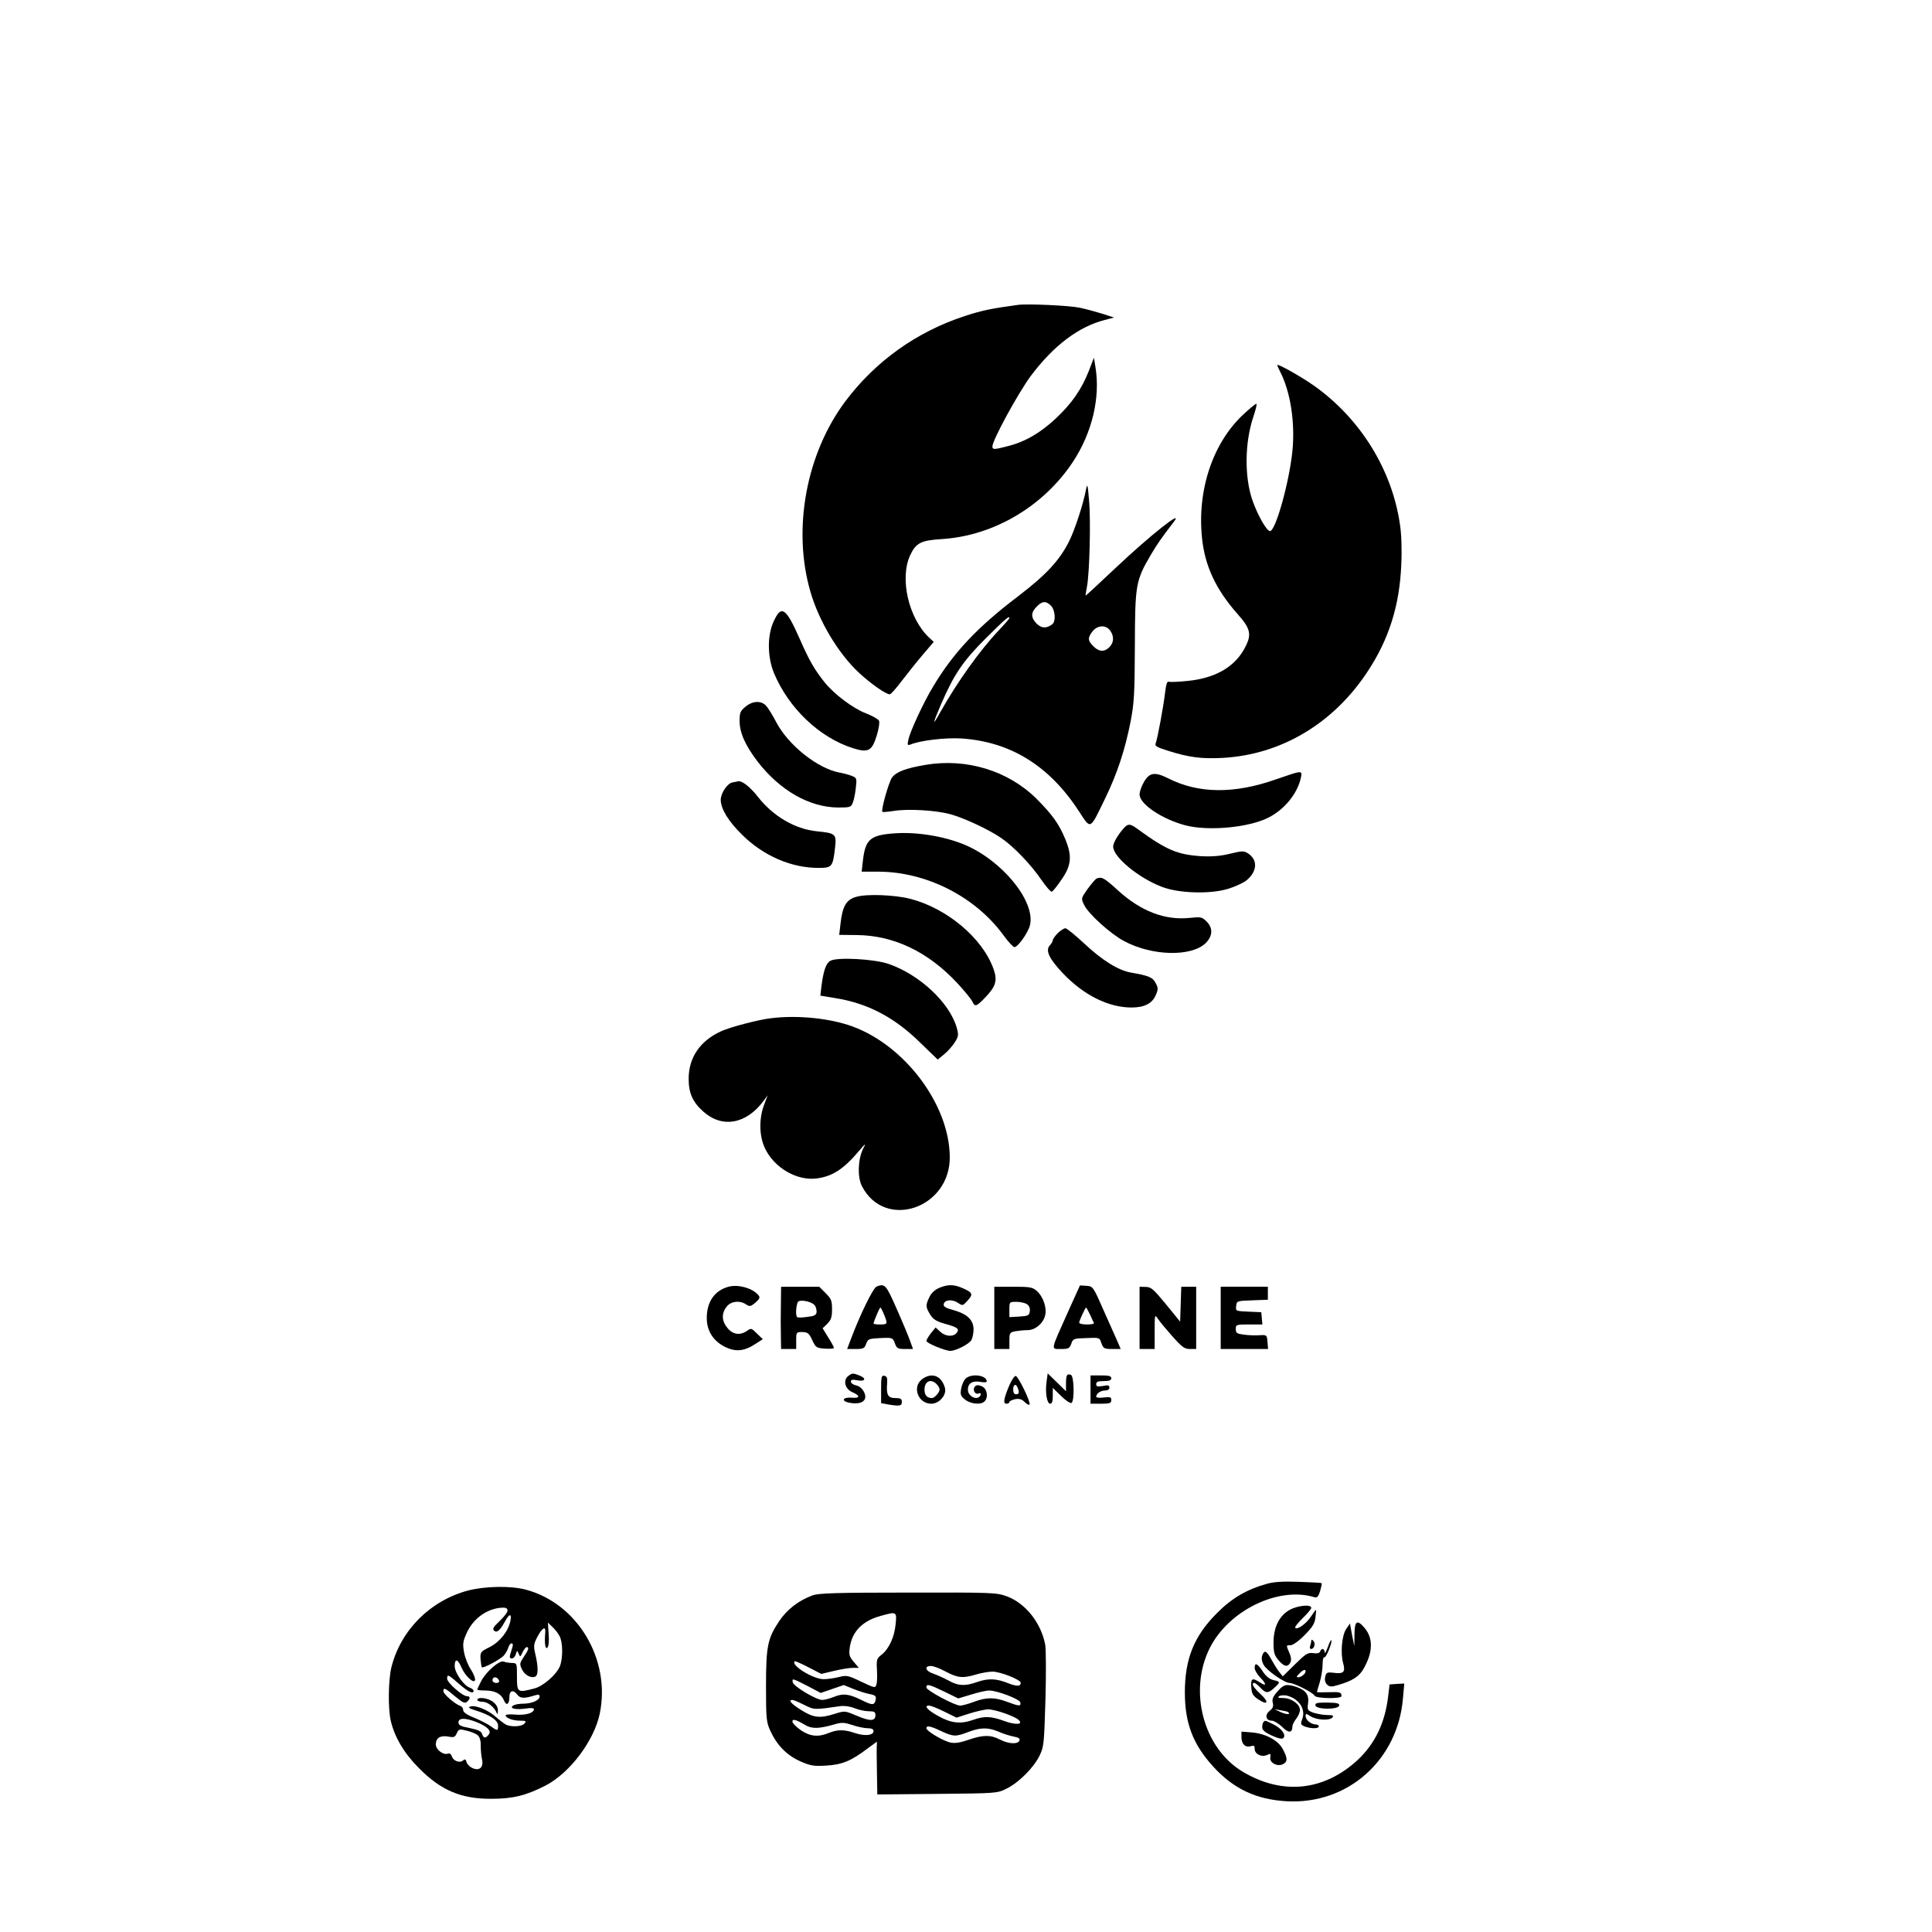 <?xml version="1.0" standalone="no"?>
<!DOCTYPE svg PUBLIC "-//W3C//DTD SVG 20010904//EN"
 "http://www.w3.org/TR/2001/REC-SVG-20010904/DTD/svg10.dtd">
<svg version="1.0" xmlns="http://www.w3.org/2000/svg"
 width="1024pt" height="1024pt" viewBox="0 0 1024 1024"
 preserveAspectRatio="xMidYMid meet">

<g transform="translate(0,1024) scale(0.1,-0.1)"
fill="#000000" stroke="none">
<path d="M5395 8624 c-141 -19 -193 -30 -281 -59 -255 -83 -473 -239 -632
-450 -209 -278 -283 -678 -187 -1010 46 -159 149 -330 259 -432 63 -58 141
-113 162 -113 6 0 35 33 65 73 30 39 80 102 111 138 l57 67 -25 23 c-108 102
-157 313 -100 436 31 66 57 79 171 86 272 18 535 173 691 408 102 154 147 341
120 504 l-8 49 -27 -70 c-38 -96 -88 -170 -174 -251 -81 -76 -162 -124 -253
-147 -76 -20 -84 -20 -84 -2 0 33 136 282 203 373 120 160 252 261 392 297
l50 13 -65 21 c-36 11 -88 25 -117 31 -57 12 -280 22 -328 15z"/>
<path d="M6770 8305 c0 -3 6 -18 14 -33 56 -108 81 -271 66 -423 -17 -166 -89
-424 -119 -424 -17 0 -65 84 -92 161 -44 124 -42 308 4 445 13 38 20 69 16 69
-4 0 -33 -23 -64 -52 -165 -150 -251 -403 -224 -660 15 -147 73 -272 188 -402
73 -82 78 -112 32 -192 -54 -93 -155 -149 -296 -163 -49 -5 -94 -7 -101 -4 -8
3 -14 -16 -19 -59 -8 -70 -40 -244 -50 -269 -5 -13 8 -20 62 -37 112 -36 181
-45 293 -39 310 17 587 182 768 457 114 172 170 351 179 566 4 81 1 163 -7
215 -42 289 -209 559 -453 733 -69 49 -197 121 -197 111z"/>
<path d="M5756 7645 c-14 -75 -58 -210 -89 -273 -51 -102 -122 -179 -273 -294
-213 -162 -340 -296 -447 -475 -50 -81 -123 -239 -132 -282 -7 -30 -5 -33 11
-27 54 22 185 37 269 32 260 -17 466 -144 623 -385 65 -99 57 -103 138 64 65
133 107 261 136 409 19 98 22 145 23 401 1 326 4 347 85 485 35 59 54 86 122
175 55 71 -128 -74 -309 -245 -87 -82 -158 -148 -159 -147 -1 1 2 22 7 47 14
71 21 356 11 460 -7 84 -9 90 -16 55z m-186 -615 c23 -23 27 -82 8 -98 -31
-24 -57 -23 -83 2 -32 32 -32 60 0 91 29 30 49 31 75 5z m-220 -66 c0 -3 -26
-33 -58 -67 -99 -104 -221 -276 -308 -431 -44 -80 -43 -67 5 44 68 157 115
226 237 348 107 106 124 120 124 106z m534 -66 c22 -31 20 -64 -4 -88 -27 -27
-56 -25 -85 5 -30 29 -31 45 -4 79 26 33 71 35 93 4z"/>
<path d="M4101 6947 c-35 -74 -34 -188 1 -274 78 -187 242 -343 420 -399 81
-25 100 -14 125 68 11 35 16 70 12 78 -4 8 -35 26 -69 39 -68 26 -167 100
-219 164 -54 68 -81 114 -132 230 -73 166 -98 183 -138 94z"/>
<path d="M3951 6494 c-27 -22 -31 -32 -31 -74 0 -63 29 -129 95 -216 119 -154
276 -244 430 -244 61 0 66 2 75 26 6 14 13 49 16 78 6 51 5 53 -22 64 -16 6
-45 14 -64 17 -117 22 -271 145 -335 266 -20 39 -46 80 -56 90 -27 27 -72 24
-108 -7z"/>
<path d="M4905 6186 c-105 -18 -155 -37 -177 -67 -17 -23 -60 -174 -51 -182 2
-2 29 0 61 5 72 12 219 4 297 -17 72 -19 207 -82 272 -127 65 -44 159 -142
213 -222 25 -36 49 -64 55 -62 5 1 29 31 52 65 52 75 56 124 19 214 -33 80
-69 130 -153 214 -149 148 -371 216 -588 179z"/>
<path d="M6765 6110 c-223 -79 -413 -77 -574 5 -70 35 -99 31 -128 -20 -13
-22 -23 -51 -23 -66 0 -51 121 -132 245 -164 122 -31 334 -11 437 41 86 43
155 128 173 212 8 40 9 40 -130 -8z"/>
<path d="M3882 6093 c-27 -5 -62 -57 -62 -93 1 -48 41 -114 114 -185 112 -111
260 -175 403 -175 73 0 77 4 89 108 8 72 3 76 -97 86 -116 12 -232 80 -313
184 -41 52 -83 85 -104 81 -4 -1 -17 -4 -30 -6z"/>
<path d="M5954 5848 c-31 -36 -54 -76 -54 -95 0 -55 134 -166 257 -213 88 -35
258 -40 352 -11 38 12 83 32 99 46 56 47 59 107 8 141 -24 15 -30 15 -97 -1
-49 -12 -94 -16 -152 -13 -125 8 -184 32 -336 143 -42 31 -52 31 -77 3z"/>
<path d="M4740 5823 c-127 -9 -153 -32 -166 -141 l-7 -62 86 0 c256 0 517
-132 667 -339 25 -34 50 -61 57 -61 15 0 58 56 77 101 47 112 -108 326 -309
427 -108 54 -275 85 -405 75z"/>
<path d="M5813 5584 c-7 -3 -28 -28 -48 -55 -35 -50 -36 -50 -19 -85 22 -47
140 -154 212 -192 149 -80 358 -84 433 -10 37 38 39 79 4 114 -24 24 -30 25
-89 19 -131 -14 -259 35 -381 146 -72 66 -85 73 -112 63z"/>
<path d="M4540 5487 c-54 -14 -75 -50 -85 -142 l-7 -60 94 -1 c196 -2 378 -89
533 -256 37 -40 72 -83 78 -95 14 -31 21 -29 66 17 59 61 69 92 47 154 -58
163 -245 321 -441 372 -82 21 -229 27 -285 11z"/>
<path d="M5606 5294 c-14 -15 -26 -31 -26 -37 0 -6 -7 -19 -16 -28 -24 -27 -4
-70 70 -148 109 -115 241 -181 363 -181 68 0 110 21 129 66 13 30 13 38 -1 64
-15 30 -38 39 -130 55 -66 11 -152 64 -246 152 -49 46 -95 83 -102 83 -8 0
-26 -12 -41 -26z"/>
<path d="M4402 5148 c-23 -12 -37 -49 -48 -134 l-6 -51 78 -13 c172 -27 315
-102 451 -236 l93 -90 34 28 c19 15 44 44 57 64 20 32 20 40 10 77 -39 134
-197 281 -361 338 -76 26 -269 37 -308 17z"/>
<path d="M4085 4843 c-63 -7 -212 -46 -261 -68 -112 -50 -174 -139 -174 -253
0 -75 21 -123 77 -173 100 -90 228 -68 320 56 l22 30 -20 -53 c-27 -74 -25
-163 5 -227 48 -104 170 -175 275 -161 84 11 143 50 224 146 37 43 38 43 21
10 -27 -56 -30 -148 -6 -196 121 -237 470 -119 466 156 -3 275 -236 586 -514
689 -119 44 -294 62 -435 44z"/>
<path d="M3865 3421 c-76 -19 -119 -79 -119 -167 0 -68 35 -123 99 -154 55
-26 100 -22 159 17 l39 25 -31 30 c-29 29 -31 30 -53 14 -37 -25 -74 -20 -103
15 -31 37 -33 77 -5 113 23 30 71 35 104 12 18 -12 24 -11 49 10 23 21 26 27
15 40 -30 36 -103 57 -154 45z"/>
<path d="M4646 3421 c-18 -7 -87 -148 -134 -273 l-22 -58 46 0 c40 0 46 3 55
28 9 25 14 27 75 30 65 3 66 2 77 -28 10 -27 16 -30 54 -30 l42 0 -15 42 c-8
23 -40 100 -71 170 -57 130 -63 136 -107 119z m39 -147 c21 -51 20 -54 -20
-54 -19 0 -35 2 -35 5 0 9 32 85 36 85 2 0 11 -16 19 -36z"/>
<path d="M4978 3414 c-23 -10 -42 -27 -52 -49 -21 -43 -20 -53 4 -92 15 -25
32 -36 77 -49 70 -19 80 -28 63 -49 -18 -22 -60 -19 -87 7 l-24 22 -24 -29
c-13 -17 -24 -35 -25 -42 0 -12 99 -53 128 -53 30 1 100 37 111 58 6 12 11 36
11 56 0 49 -33 81 -103 101 -45 12 -58 20 -55 33 4 23 44 27 75 7 25 -17 26
-16 49 9 33 35 30 44 -18 66 -51 23 -81 24 -130 4z"/>
<path d="M5658 3281 c-91 -203 -89 -191 -35 -191 40 0 46 3 55 28 9 27 13 28
80 30 70 3 70 3 80 -28 10 -27 15 -30 57 -30 l45 0 -14 33 c-8 17 -41 92 -74
166 -58 133 -59 133 -93 136 l-35 2 -66 -146z m119 -8 c9 -21 19 -41 21 -45 2
-5 -15 -8 -37 -8 -23 0 -41 4 -41 10 0 10 32 80 37 80 1 0 10 -17 20 -37z"/>
<path d="M4139 3345 c0 -41 -1 -91 -1 -110 0 -19 1 -60 1 -90 l1 -55 40 0 40
0 0 45 c0 44 1 45 33 45 28 -1 35 -6 52 -43 19 -40 23 -42 68 -45 26 -2 47 0
47 4 0 4 -13 29 -30 55 l-30 49 25 24 c20 20 25 35 25 77 0 45 -4 55 -34 85
l-34 34 -101 0 -101 0 -1 -75z m179 -23 c7 -9 11 -26 10 -37 -2 -16 -13 -21
-51 -25 -26 -4 -50 -4 -52 -1 -11 10 -4 80 8 84 20 9 71 -4 85 -21z"/>
<path d="M5270 3255 l0 -165 40 0 40 0 0 44 c0 41 2 44 31 50 17 3 46 6 65 6
40 0 81 33 93 76 11 40 -9 101 -44 132 -23 20 -37 22 -126 22 l-99 0 0 -165z
m174 72 c11 -8 17 -23 14 -38 -3 -21 -8 -24 -55 -27 l-53 -3 0 40 c0 41 0 41
38 41 21 0 46 -6 56 -13z"/>
<path d="M6040 3255 l0 -165 40 0 40 0 0 93 c0 91 0 92 18 66 9 -14 44 -56 76
-92 51 -57 64 -67 93 -67 l33 0 0 165 0 165 -40 0 -39 0 -3 -92 -3 -93 -75 92
c-66 80 -79 92 -107 92 l-33 1 0 -165z"/>
<path d="M6470 3255 l0 -165 126 0 125 0 -3 38 c-3 37 -4 37 -43 35 -22 -2
-59 0 -82 3 -37 5 -43 8 -43 30 0 23 2 24 71 24 l70 0 -3 33 -3 32 -68 3 c-68
3 -68 3 -65 30 3 27 4 27 86 30 l82 3 0 34 0 35 -125 0 -125 0 0 -165z"/>
<path d="M4496 2947 c-29 -22 -18 -69 22 -86 43 -19 41 -33 -4 -29 -49 4 -57
-19 -11 -27 42 -8 73 0 81 20 10 26 -16 66 -46 72 -15 3 -28 12 -28 20 0 11 8
12 35 7 42 -8 49 11 9 26 -33 13 -37 13 -58 -3z"/>
<path d="M5547 2917 c-8 -58 2 -117 19 -117 10 0 14 13 14 42 l0 42 44 -43
c24 -24 49 -40 55 -37 17 11 14 143 -3 149 -21 8 -26 -2 -26 -47 l0 -40 -49
48 -48 47 -6 -44z"/>
<path d="M4670 2877 l0 -74 38 -7 c61 -10 72 -8 72 14 0 16 -7 20 -34 20 -40
0 -49 17 -44 78 2 29 -1 37 -15 40 -15 3 -17 -6 -17 -71z"/>
<path d="M4886 2929 c-53 -42 -19 -129 50 -129 37 0 74 36 74 72 0 14 -9 37
-21 52 -25 32 -66 34 -103 5z m78 -25 c9 -8 16 -22 16 -29 0 -15 -27 -45 -40
-45 -27 0 -40 15 -40 45 0 44 34 60 64 29z"/>
<path d="M5116 2931 c-9 -10 -19 -34 -22 -53 -5 -30 -2 -38 21 -56 30 -24 84
-29 103 -10 22 22 14 67 -13 80 -19 8 -29 8 -37 0 -15 -15 -2 -45 18 -38 10 4
14 1 12 -6 -12 -35 -68 -13 -68 27 0 33 24 48 65 41 19 -4 35 -3 35 2 0 34
-85 45 -114 13z"/>
<path d="M5352 2903 c-32 -75 -37 -103 -18 -103 9 0 16 4 16 9 0 5 14 11 30
15 23 4 36 0 52 -16 12 -12 23 -17 25 -11 5 15 -59 146 -73 150 -6 2 -20 -18
-32 -44z m42 -19 c10 -25 7 -34 -9 -34 -9 0 -15 9 -15 25 0 28 15 34 24 9z"/>
<path d="M5780 2875 l0 -75 55 0 c47 0 55 3 55 19 0 16 -5 18 -40 14 -22 -3
-40 -1 -40 4 0 16 23 33 47 33 14 0 23 6 23 15 0 13 -7 15 -35 9 -28 -5 -35
-3 -35 10 0 12 10 16 40 16 29 0 40 4 40 15 0 12 -13 15 -55 15 l-55 0 0 -75z"/>
<path d="M6713 1845 c-104 -29 -185 -76 -263 -155 -121 -121 -170 -242 -170
-420 0 -163 43 -276 151 -394 108 -118 228 -174 389 -183 323 -18 589 218 616
546 l7 78 -39 -2 -39 -3 -7 -59 c-16 -142 -69 -254 -162 -341 -178 -165 -400
-188 -610 -62 -208 125 -288 427 -174 655 100 199 362 327 553 270 16 -5 22 1
32 32 6 21 10 40 8 42 -3 2 -57 5 -122 7 -83 3 -133 0 -170 -11z"/>
<path d="M2481 1810 c-199 -53 -356 -208 -406 -405 -17 -68 -19 -219 -4 -285
20 -86 70 -172 149 -251 116 -118 224 -164 385 -163 115 0 185 18 288 71 129
68 256 237 286 381 59 288 -119 585 -394 657 -81 21 -213 18 -304 -5z m209
-107 c0 -9 -19 -33 -42 -55 -31 -29 -39 -41 -30 -50 15 -15 32 0 58 47 23 44
38 45 29 3 -11 -54 -56 -111 -110 -138 -48 -24 -50 -27 -48 -64 2 -22 5 -41 7
-43 7 -7 100 43 117 63 9 11 20 29 23 42 4 12 12 22 18 22 6 0 8 -9 4 -20 -3
-11 -9 -29 -12 -40 -4 -14 -2 -20 9 -20 8 0 18 10 21 23 7 21 7 21 15 2 8 -19
9 -18 21 8 7 15 17 27 22 27 14 0 9 -16 -16 -52 -22 -34 -23 -37 -9 -67 15
-31 52 -49 72 -36 14 8 14 51 -1 115 -11 48 -10 55 11 96 26 48 44 57 41 22
-5 -57 0 -92 11 -81 7 7 10 35 7 72 l-4 61 24 -23 c13 -12 30 -34 38 -49 18
-34 18 -119 1 -161 -19 -44 -88 -104 -134 -116 -91 -24 -93 -22 -93 62 0 72 0
72 -27 73 -16 0 -35 4 -43 7 -21 10 -95 -54 -120 -104 -11 -21 -20 -41 -20
-44 0 -3 18 -5 40 -5 53 0 86 -17 101 -52 13 -32 29 -22 29 19 0 32 20 39 40
13 17 -23 37 -24 98 -5 16 5 22 3 22 -7 0 -20 -42 -38 -88 -38 -20 0 -44 -4
-52 -10 -23 -15 12 -23 65 -16 29 5 45 3 45 -3 0 -20 -43 -33 -96 -29 -30 3
-54 1 -54 -3 0 -15 38 -29 76 -29 31 0 35 -2 24 -15 -14 -17 -72 -20 -100 -5
-10 6 -34 24 -52 40 -39 36 -110 65 -135 55 -14 -5 -7 -10 29 -21 74 -23 118
-52 118 -80 0 -29 -3 -30 -38 -4 -15 11 -54 31 -87 45 -41 16 -60 30 -60 41 0
10 -7 20 -15 22 -27 9 -90 63 -90 78 0 22 10 17 62 -27 40 -33 51 -39 63 -29
19 16 19 30 -1 30 -23 0 -104 72 -104 92 0 26 6 23 63 -27 49 -43 77 -56 77
-36 0 5 -9 12 -20 16 -31 10 -80 79 -80 114 0 42 16 39 35 -5 19 -46 68 -92
73 -68 2 8 -8 33 -22 55 -15 22 -31 62 -36 90 -8 43 -7 58 12 100 34 80 111
135 191 138 19 1 27 -4 27 -16z m-46 -368 c4 -10 -1 -15 -14 -15 -11 0 -20 7
-20 15 0 8 6 15 14 15 8 0 16 -7 20 -15z m-122 -221 c61 -24 85 -48 68 -68
-17 -21 -27 -20 -35 4 -4 14 -21 22 -66 31 -47 9 -59 15 -59 30 0 24 34 25 92
3z m10 -71 c11 -10 17 -30 16 -57 0 -22 3 -55 7 -72 9 -41 -14 -62 -51 -45
-14 6 -28 20 -31 31 -4 16 -9 18 -19 9 -18 -15 -52 -2 -59 22 -5 13 -12 18
-22 14 -24 -8 -63 22 -63 49 0 34 23 49 65 42 31 -6 36 -4 46 17 10 23 14 24
53 14 22 -5 49 -16 58 -24z"/>
<path d="M2530 1230 c0 -5 13 -10 28 -10 28 0 63 -29 75 -60 3 -9 6 -4 6 12 1
17 -8 34 -25 47 -27 22 -84 29 -84 11z"/>
<path d="M4306 1784 c-73 -27 -134 -74 -176 -136 -62 -93 -70 -134 -70 -347 0
-175 2 -189 24 -237 35 -75 86 -127 157 -159 55 -24 71 -27 138 -23 84 5 131
24 217 89 l52 38 -1 -27 c-1 -15 0 -78 1 -140 l2 -113 318 3 c314 3 318 3 367
28 64 31 144 111 175 175 23 47 24 64 31 295 4 135 3 266 -1 292 -22 116 -103
219 -203 257 -56 20 -71 21 -525 20 -380 0 -474 -3 -506 -15z m441 -152 c-6
-68 -35 -131 -74 -162 -26 -20 -28 -26 -25 -80 2 -32 1 -68 -3 -79 -6 -19 -9
-18 -81 16 -69 33 -77 35 -119 24 -24 -6 -60 -11 -80 -11 -55 0 -175 74 -153
95 2 2 35 -12 73 -32 l68 -35 68 16 c37 9 81 16 99 16 l32 0 -27 32 c-24 28
-26 38 -21 76 12 85 68 142 166 168 82 23 84 22 77 -44z m266 -252 c64 -34 91
-36 161 -15 27 8 66 15 87 15 41 0 149 -43 149 -59 0 -20 -20 -21 -70 -1 -61
24 -103 25 -161 5 -64 -23 -101 -21 -152 8 -26 14 -62 30 -82 37 -40 13 -48
40 -11 40 13 0 48 -13 79 -30z m-733 -76 l70 -37 61 21 61 21 52 -21 c28 -11
67 -24 86 -27 28 -5 34 -11 32 -26 -6 -35 -17 -35 -77 -5 -68 33 -97 36 -148
15 -20 -8 -47 -15 -59 -15 -32 0 -152 72 -156 93 -5 23 -2 22 78 -19z m725
-30 l74 -36 70 21 c38 12 80 21 93 21 43 0 163 -46 166 -63 4 -22 -6 -21 -70
3 -67 25 -109 25 -176 0 -29 -11 -61 -20 -73 -20 -29 0 -179 81 -179 96 0 21
14 17 95 -22z m-743 -70 c54 -27 53 -27 191 -7 23 3 53 -1 77 -11 22 -9 56
-16 75 -16 29 0 35 -4 35 -20 0 -33 -27 -34 -96 -5 -66 28 -66 28 -118 12 -80
-26 -114 -22 -179 19 -53 33 -71 54 -47 54 6 0 34 -12 62 -26z m743 -36 l65
-32 68 22 c38 12 83 22 100 22 36 0 140 -36 161 -56 27 -25 -16 -28 -78 -5
-69 25 -104 26 -161 6 -67 -24 -117 -19 -184 18 -59 32 -82 57 -52 57 9 0 45
-14 81 -32z m-737 -71 c35 -21 73 -20 153 3 40 12 53 11 97 -3 28 -10 65 -17
81 -17 21 0 31 -5 31 -15 0 -23 -45 -28 -97 -11 -58 20 -94 20 -140 1 -56 -23
-99 -19 -149 15 -24 17 -44 37 -44 45 0 16 17 12 68 -18z m720 -32 c65 -30 77
-31 144 -5 66 25 104 25 160 2 24 -11 60 -22 80 -26 27 -5 36 -11 31 -21 -7
-21 -57 -19 -103 5 -50 26 -90 25 -166 -1 -42 -15 -72 -20 -95 -15 -38 7 -129
61 -129 76 0 16 21 12 78 -15z"/>
<path d="M6835 1707 c-55 -31 -85 -92 -85 -173 0 -53 4 -67 26 -93 29 -35 49
-39 63 -13 6 12 5 28 -5 51 -18 42 -18 41 7 41 11 0 44 23 73 53 42 42 54 61
58 93 3 21 4 40 3 41 -1 2 -13 -14 -26 -34 -24 -38 -73 -73 -84 -61 -4 4 14
26 39 51 25 24 46 49 46 55 0 20 -72 13 -115 -11z"/>
<path d="M7179 1578 l-1 -63 -12 60 -11 60 -20 -29 c-23 -35 -31 -126 -16
-181 13 -48 3 -58 -52 -51 -33 4 -38 1 -43 -21 -4 -16 -1 -30 9 -41 14 -13 22
-14 59 -3 76 22 112 45 135 86 50 87 52 161 6 216 -40 47 -53 39 -54 -33z"/>
<path d="M6950 1543 c0 -6 -3 -18 -6 -27 -3 -9 -1 -16 5 -16 17 0 25 30 12 43
-8 8 -11 8 -11 0z"/>
<path d="M7037 1508 c-9 -24 -16 -35 -16 -25 -1 20 -17 23 -24 4 -3 -9 -16
-12 -37 -9 -28 4 -39 -3 -96 -59 l-65 -64 -20 25 c-11 14 -28 42 -39 62 -26
48 -38 55 -49 26 -6 -15 -4 -32 6 -51 15 -30 111 -97 138 -97 24 0 126 -52
132 -67 6 -16 143 -18 143 -3 0 21 -7 23 -67 21 -35 -1 -63 -1 -63 1 0 2 7 25
15 52 8 27 15 69 15 93 0 24 4 42 9 39 9 -6 45 83 37 91 -2 2 -11 -15 -19 -39z
m-117 -126 c0 -13 -23 -32 -39 -32 -11 0 -10 4 5 19 20 21 34 26 34 13z"/>
<path d="M6650 1399 c0 -11 14 -34 30 -51 35 -35 33 -49 -4 -24 -39 25 -47 20
-44 -26 2 -35 9 -46 37 -65 51 -34 59 -15 12 28 -39 36 -51 59 -33 59 5 0 19
-11 32 -25 29 -31 42 -31 74 -1 33 30 33 33 -4 41 -21 5 -40 20 -57 46 -29 43
-43 50 -43 18z"/>
<path d="M6771 1275 c-24 -27 -30 -42 -25 -60 5 -19 0 -30 -17 -43 -27 -22
-20 -52 12 -52 11 0 36 -15 55 -33 33 -34 54 -33 54 3 0 8 9 26 20 40 11 14
20 35 20 47 0 30 -45 63 -89 63 -26 0 -32 3 -21 10 8 5 26 6 40 3 65 -16 102
-72 82 -125 -10 -26 -8 -30 14 -39 33 -12 74 -12 74 1 0 6 -8 10 -17 10 -25 1
-53 24 -53 44 0 15 2 15 25 0 32 -21 102 -25 117 -7 8 10 3 13 -28 13 -20 0
-53 6 -72 12 -32 12 -34 15 -29 50 6 45 -12 70 -62 87 -53 17 -67 14 -100 -24z
m57 -110 c14 -14 -9 -13 -39 0 l-34 16 34 -6 c19 -3 37 -7 39 -10z"/>
<path d="M6972 1201 c5 -23 121 -23 126 -1 2 12 -10 15 -63 16 -55 0 -65 -2
-63 -15z"/>
<path d="M6697 1113 c-4 -3 -7 -16 -7 -27 0 -16 13 -27 51 -45 34 -15 54 -20
61 -13 16 16 -8 50 -52 72 -44 22 -44 23 -53 13z"/>
<path d="M6580 1032 c0 -36 21 -56 50 -47 16 5 20 2 20 -14 0 -28 36 -46 65
-33 19 9 21 8 18 -12 -6 -29 38 -52 68 -36 24 13 24 30 -1 78 -25 48 -92 84
-167 90 l-53 4 0 -30z"/>
</g>
</svg>
